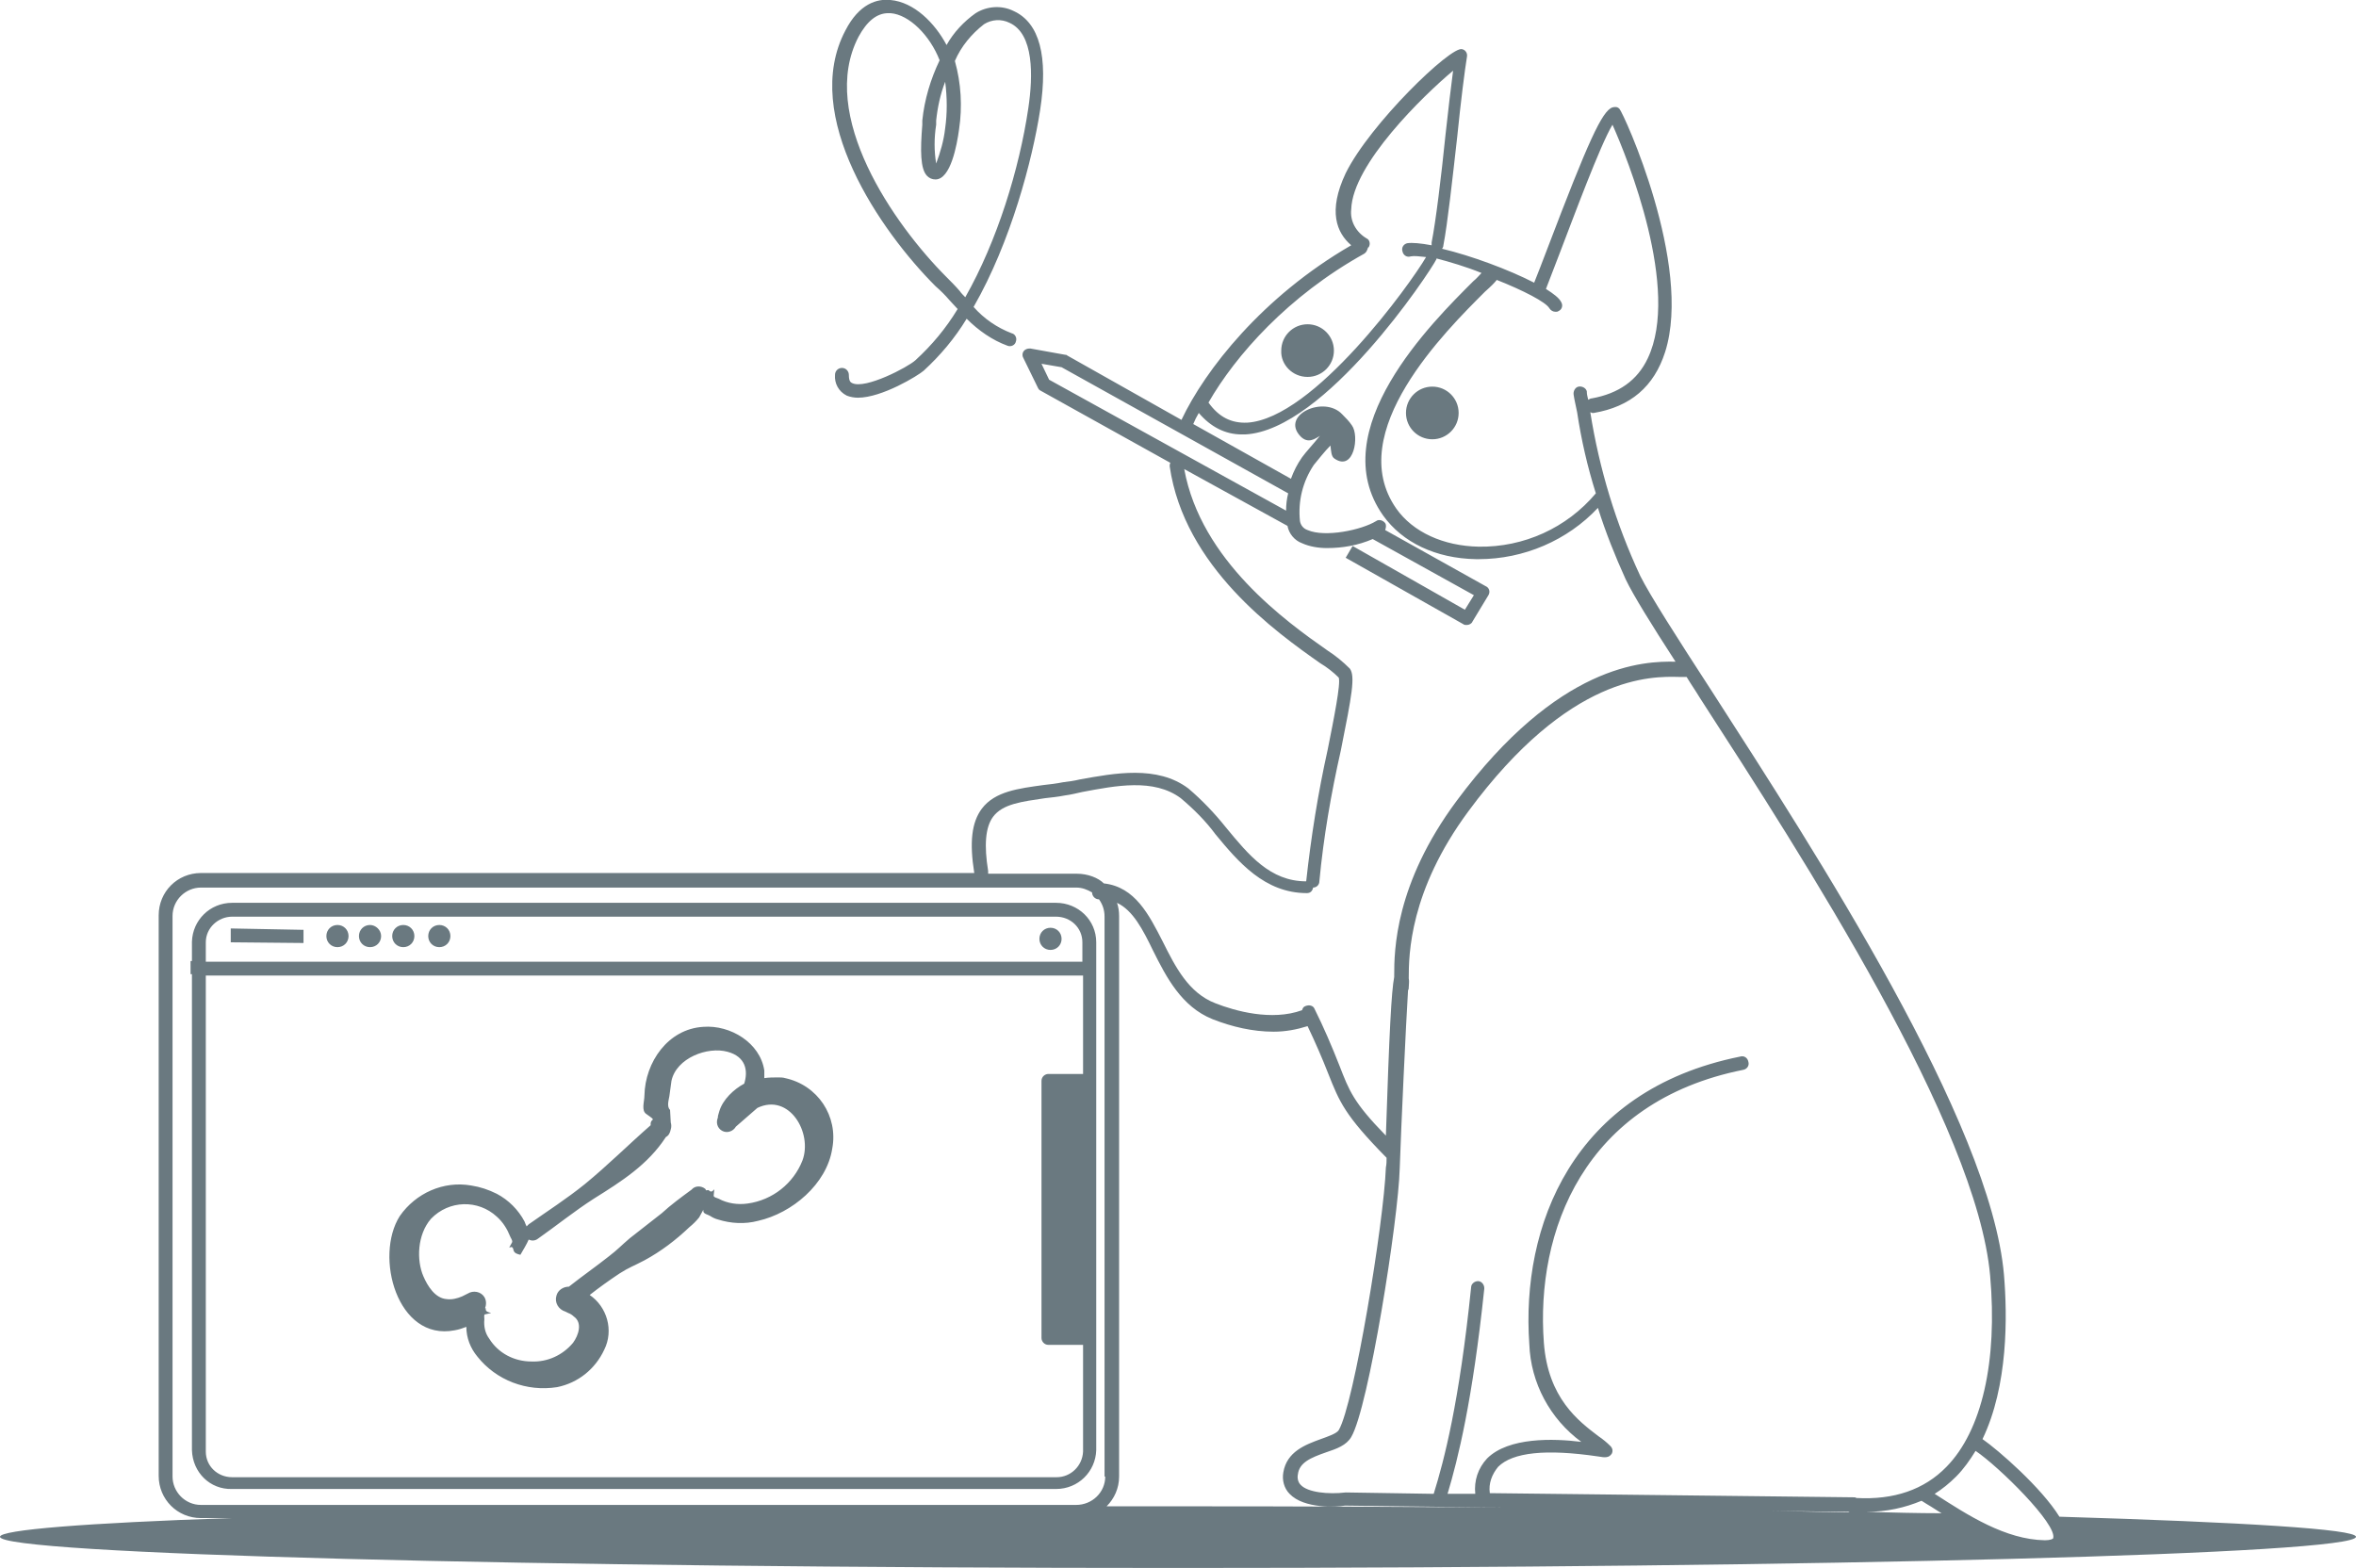 <?xml version="1.0" encoding="utf-8"?>
<!-- Generator: Adobe Illustrator 27.4.1, SVG Export Plug-In . SVG Version: 6.00 Build 0)  -->
<svg version="1.1" id="Livello_1" xmlns="http://www.w3.org/2000/svg" xmlns:xlink="http://www.w3.org/1999/xlink" x="0px" y="0px"
	 viewBox="0 0 340 226.3" style="enable-background:new 0 0 340 226.3;" xml:space="preserve">
<style type="text/css">
	.st0{fill:#6A7980;}
</style>
<path class="st0" d="M297.2,218.9c-2.6-4.2-8.8-9.6-11.1-11.2c3.7-7.7,3.6-17.7,3.1-23.7c-1.9-22-27.2-61-42.2-84.3
	c-5-7.7-8.9-13.8-10.3-16.6c-3.5-7.5-5.9-15.4-7.2-23.6c0.1,0,0.2,0.1,0.3,0.1l0,0c0.1,0,0.1,0,0.2,0c5.3-0.9,8.7-3.8,10.3-8.8
	c4-12.6-6-34.5-6.6-35.1c-0.3-0.3-0.6-0.3-1-0.2c-1.5,0.5-3.5,4.9-9.4,20.4c-0.7,1.9-1.4,3.6-1.9,4.9c-3.7-1.9-9.1-3.9-13.3-4.9
	c0.1-0.1,0.2-0.3,0.2-0.5c0.6-3.1,1.3-9.5,2-15.7c0.5-5,1.1-9.7,1.4-11.5c0.1-0.5-0.2-1-0.7-1.1c-1.6-0.5-13.3,10.8-16.8,17.9
	c-2.6,5.5-1.3,8.6,0.8,10.4c-12.8,7.4-21.1,18-24.5,25.2L154,51.3c-0.1-0.1-0.2-0.1-0.3-0.1l-5-0.9c-0.2,0-0.4,0-0.6,0.1
	c-0.5,0.2-0.7,0.8-0.4,1.3l2.1,4.3c0.1,0.2,0.2,0.3,0.4,0.4l18.7,10.4c-0.1,0.2-0.1,0.3-0.1,0.5c2.1,14.5,15.3,23.9,21.7,28.4
	c1,0.6,1.9,1.3,2.7,2.1c0.3,0.9-0.7,5.9-1.6,10.4c-1.4,6.3-2.4,12.6-3.1,19c-5.2,0-8.3-3.8-11.6-7.8c-1.6-2-3.4-3.9-5.4-5.6
	c-4.5-3.4-10.7-2.2-15.7-1.3c-0.8,0.2-1.6,0.3-2.4,0.4c-1,0.2-1.9,0.3-2.8,0.4c-3.6,0.5-7,0.9-8.9,3.4c-1.5,2-1.8,4.9-1.1,9.3
	c0,0,0,0,0,0c0,0,0,0,0,0H29c-3.4,0-6.1,2.7-6.1,6.1v80.9c0,3.4,2.7,6.1,6.1,6.1h4.4c-21,0.7-33.4,1.7-33.4,2.7
	c0,2.5,76.1,4.5,170,4.5s170-2,170-4.5C340,220.7,323.8,219.7,297.2,218.9z M243.2,97.7c0.1,0,0.1,0,0.2,0c0.6,1,1.3,2,1.9,3
	c15,23.2,40,61.9,41.9,83.4c1.1,12.4-1.2,22.4-6.3,27.6c-3.2,3.3-7.6,4.8-13,4.5c-0.1-0.1-0.3-0.1-0.4-0.1l-52.5-0.6
	c-0.2-1.4,0.3-2.7,1.2-3.8c2.1-2.1,6.9-2.6,14.4-1.5c1.1,0.2,1.6,0.2,2-0.4c0.2-0.4,0.1-0.8-0.2-1.1c-0.5-0.5-1.1-1-1.7-1.4
	c-2.9-2.2-7.3-5.5-7.9-13.5c-1.2-16,5.7-34.8,28.8-39.4c0,0,0,0,0,0c0.5-0.1,0.9-0.6,0.7-1.2c-0.1-0.5-0.6-0.9-1.2-0.7
	c-24.3,4.9-31.6,24.6-30.4,41.5c0.2,5.6,3,10.8,7.5,14.1c-4-0.5-10.5-0.7-13.6,2.4c-1.3,1.4-1.9,3.2-1.7,5.1l-4,0
	c1.5-5,3.6-13.4,5.3-29.6c0,0,0,0,0-0.1c0-0.5-0.4-1-0.9-1c-0.5,0-1,0.4-1,0.9c-1.7,16.6-3.9,25-5.4,29.8l-12.7-0.2
	c-2.5,0.3-5.5,0-6.5-1.1c-0.4-0.4-0.5-1-0.4-1.5c0.2-1.7,1.8-2.4,4.1-3.2c1.5-0.5,2.9-1,3.6-2.2c2.5-4.2,6.8-31.3,7-38.8
	c0.2-6,0.9-20.9,1.2-25.7c0.1-0.1,0.1-0.2,0.1-0.4c0-0.4,0.1-0.8,0-1.3c0-3.4,0.1-12.6,8.6-24.1c14.6-19.8,26.5-19.5,30.4-19.4
	L243.2,97.7z M216,40.4c3.8,1.5,7.1,3.2,7.6,4.1c0.2,0.3,0.5,0.5,0.9,0.5c0.1,0,0.3,0,0.4-0.1c0.5-0.2,0.7-0.8,0.4-1.3
	c-0.3-0.6-1.1-1.2-2.2-1.9c0.5-1.3,1.2-3.1,2-5.2c2-5.2,5.8-15.5,7.6-18.5c2.2,4.9,9.8,23.8,5.1,33.7c-1.5,3.2-4.2,5.1-8.1,5.8
	c-0.2,0-0.3,0.1-0.5,0.2c-0.1-0.4-0.2-0.8-0.2-1.1c0,0,0,0,0-0.1c-0.1-0.5-0.7-0.8-1.2-0.7c-0.5,0.1-0.8,0.7-0.7,1.2
	c0.1,0.7,0.3,1.5,0.5,2.5c0.6,4,1.5,7.9,2.7,11.7c-4.2,5-10.4,7.8-16.9,7.7c-5.1-0.1-9.5-2.1-11.9-5.5c-7.7-11,7.2-25.7,12.8-31.3
	C215.2,41.3,215.7,40.8,216,40.4z M196.9,36.6c0.3-0.2,0.4-0.5,0.5-0.8c0,0,0-0.1,0.1-0.1c0.3-0.4,0.2-1.1-0.3-1.3
	c-1.5-0.9-2.4-2.5-2.2-4.2c0.2-6.5,10.4-16.4,14.7-20c-0.3,2.3-0.7,5.6-1.1,9.3c-0.6,5.9-1.4,12.5-2,15.5c0,0,0,0,0,0
	c0,0.2,0,0.3,0,0.4c-1.6-0.3-2.8-0.4-3.5-0.3c0,0,0,0,0,0c-0.5,0.1-0.9,0.6-0.7,1.2c0.1,0.5,0.6,0.9,1.2,0.7c0.5-0.1,1.2,0,2.2,0.1
	c-2.2,3.8-16.2,23.3-25.8,23.9c-2.3,0.1-4.1-0.8-5.6-2.9C178.3,51.3,185.9,42.7,196.9,36.6z M151.4,54.8l-1.1-2.3l2.9,0.5l32.7,18.2
	c-0.2,0.8-0.3,1.6-0.3,2.5L151.4,54.8z M159.5,213.1c0,2.3-1.9,4.1-4.2,4.1H29c-2.3,0-4.1-1.9-4.1-4.1v-80.9c0-2.3,1.9-4.1,4.1-4.1
	h126.3c0.9,0,1.6,0.3,2.3,0.7c0,0.5,0.4,1,1,1c0,0,0,0,0,0c0.5,0.7,0.8,1.5,0.8,2.5V213.1z M155.4,126.1h-12.8c0-0.1,0-0.2,0-0.4
	c-0.6-3.7-0.4-6.3,0.7-7.8c1.4-1.9,4.2-2.2,7.5-2.7c0.9-0.1,1.9-0.2,2.9-0.4c0.8-0.1,1.6-0.3,2.5-0.5c4.8-0.9,10.3-2,14.2,0.9
	c1.9,1.6,3.6,3.3,5,5.2c3.3,4,7.1,8.5,13.2,8.5l0,0c0,0,0,0,0,0c0.5,0,0.8-0.3,0.9-0.8c0.5,0,0.9-0.4,0.9-0.9
	c0.6-6.4,1.7-12.7,3.1-18.9c1.6-8,2.1-10.7,1.3-11.8c-1-1-2.1-1.9-3.2-2.6c-6-4.2-18.3-13-20.7-26.2l14.9,8.2c0.2,1.1,1,2.1,2.1,2.5
	c1.1,0.5,2.4,0.7,3.6,0.7c2.3,0,4.5-0.4,6.6-1.3l0,0l14.6,8.1l-1.3,2.1l-16.2-9.2l-1,1.7l17,9.6c0.1,0.1,0.3,0.1,0.5,0.1l0,0
	c0.3,0,0.7-0.2,0.8-0.5l2.3-3.8c0,0,0,0,0,0c0.3-0.5,0.1-1.1-0.4-1.3l-14.5-8.1c0.1-0.3,0.2-0.7,0-1c-0.3-0.4-0.9-0.6-1.3-0.3
	c-2.1,1.3-7.4,2.4-9.9,1.3c-0.6-0.2-1-0.7-1.1-1.3c-0.3-2.9,0.4-5.7,2-8.1c0.5-0.6,1.6-2,2.4-2.8c0,0,0,0,0,0
	c0.1,0.8,0.1,1.6,0.6,1.9c2.8,1.9,3.6-3.3,2.5-4.8c-0.4-0.6-0.9-1.1-1.4-1.6c-2.6-2.8-9,0.1-6,3.2c1.1,1.1,2.1,0.3,2.8-0.1
	c0,0-0.1,0.1-0.1,0.1c-0.8,1-2,2.3-2.5,3c-0.7,1-1.2,2-1.6,3.1l-14.1-7.9c0.2-0.5,0.5-1.1,0.8-1.6c1.7,2,3.8,3.1,6.2,3.1l0,0
	c0.2,0,0.3,0,0.5,0c11.5-0.6,26.6-23.3,27.6-25.3c0,0,0-0.1,0-0.1c1.9,0.5,4.3,1.2,6.5,2.1c-0.3,0.3-0.7,0.8-1.2,1.2
	c-5.9,5.9-21.7,21.5-13,33.8c2.8,3.9,7.6,6.2,13.4,6.3c0.1,0,0.3,0,0.4,0l0,0c6.5,0,12.8-2.7,17.2-7.4c1.1,3.5,2.5,7,4,10.3
	c1.1,2.3,3.7,6.5,7.2,11.9c-4.6-0.1-16.9,0.3-31.6,20.1c-8.9,12-9,21.6-9,25.2c0,0.1,0,0.1,0,0.1l0,0c0,0,0,0.1,0,0.1
	c-0.4,2.1-0.7,7.7-1.2,22.9c-4.7-4.8-5.3-6.5-6.7-10.1c-1.1-2.8-2.3-5.6-3.6-8.2c-0.2-0.5-0.8-0.6-1.3-0.4c-0.3,0.1-0.4,0.3-0.5,0.6
	c-4.4,1.6-9.7,0.1-12.5-1c-3.9-1.5-5.8-5.3-7.6-8.9c-2-3.9-4-7.9-8.5-8.4C158.5,126.7,157,126.1,155.4,126.1z M170,217.4
	c-3.5,0-6.9,0-10.3,0c1.1-1.1,1.8-2.6,1.8-4.3v-80.9c0-0.7-0.1-1.3-0.3-1.9c2.3,1.1,3.7,3.8,5.2,6.9c1.9,3.8,4.1,8.1,8.6,9.9
	c2.8,1.1,5.8,1.8,8.8,1.8l0,0c1.7,0,3.3-0.3,4.9-0.8c1.1,2.3,2.1,4.6,3,6.9c1.6,4,2.3,5.9,8.4,12.1c0,0.5,0,0.9-0.1,1.4
	c-0.3,8-4.6,34.2-6.8,37.9c-0.3,0.5-1.5,0.9-2.6,1.3c-2.2,0.8-4.9,1.8-5.4,4.8c-0.2,1.1,0.1,2.3,0.9,3.1c2.1,2.2,6.8,1.9,8,1.7
	l72.6,0.9c0.1,0,0.2,0.1,0.3,0.1c0.3,0,0.5,0,0.7,0C240.3,217.7,206.5,217.4,170,217.4z M269.3,218.2c3,0,5.6-0.6,8-1.6c0,0,0,0,0,0
	l0.8,0.5c0.7,0.4,1.4,0.9,2.1,1.3C276.7,218.4,273.1,218.3,269.3,218.2z M296.3,222c0,0.1-0.4,0.3-1.2,0.3
	c-5.7-0.1-11.1-3.6-15.9-6.7c1.1-0.7,2.1-1.5,3.1-2.5c1.1-1.1,2-2.4,2.8-3.7C288.5,211.7,296.9,220,296.3,222z M206.7,55.8
	c-2.1,0-3.8,1.7-3.8,3.8c0,0,0,0,0,0c0,2.1,1.7,3.8,3.8,3.8c2.1,0,3.8-1.7,3.8-3.8S208.8,55.8,206.7,55.8z M188.7,54.4
	c2.1,0,3.8-1.7,3.8-3.8s-1.7-3.8-3.8-3.8s-3.8,1.7-3.8,3.8c0,0,0,0,0,0C184.8,52.6,186.5,54.4,188.7,54.4z M152.4,130.3H33.5
	c-3.2,0-5.7,2.5-5.8,5.6v2.8h-0.2v1.9h0.2v68.7c0.1,3.2,2.6,5.7,5.8,5.6h118.9c3.2,0,5.7-2.5,5.8-5.6V136
	C158.2,132.8,155.6,130.3,152.4,130.3z M156.3,155h-5c-0.5,0-1,0.4-1,1v37.1c0,0.5,0.4,1,1,1h5v15.4c-0.1,2.1-1.8,3.7-3.8,3.7H33.5
	c-2.1,0-3.8-1.6-3.8-3.7v-68.7h126.6V155z M156.3,138.8H29.7V136c0-2.1,1.8-3.7,3.8-3.7h118.9c2.1,0,3.8,1.6,3.8,3.7V138.8z
	 M65.6,192c0.6-0.1,1.2-0.3,1.7-0.5c0,1.6,0.6,3.1,1.6,4.3c2.7,3.4,7.1,5.1,11.5,4.4c3-0.6,5.5-2.6,6.8-5.4c1.4-2.8,0.4-6.2-2.1-7.9
	c1.4-1.1,2.8-2.1,4.3-3.1c1.4-0.9,2.1-1.1,3.6-1.9c2.4-1.3,4.5-2.9,6.5-4.8c0.5-0.4,1-0.9,1.4-1.4c0.2-0.4,0.4-0.7,0.6-1.1
	c0,0.1,0,0.1,0,0.2c0,0.4,0.7,0.5,1,0.7c0.3,0.2,0.7,0.4,1.1,0.5c1.9,0.6,3.9,0.7,5.8,0.2c4.9-1.1,9.9-5.3,10.7-10.4
	c0.9-4.7-2.1-9.2-6.8-10.2c-0.3-0.1-0.7-0.1-1-0.1c-0.7,0-1.3,0-2,0.1c0-0.4,0-0.7,0-1.1c-0.6-4-4.9-6.6-8.8-6.3
	c-5.1,0.3-8.4,5.1-8.5,9.9c0,0.9-0.5,2.2,0.3,2.7c1.7,1.2,0.5,0.4,0.6,1.6c-3.2,2.8-6.2,5.8-9.5,8.5c-2.6,2.1-5.4,3.9-8.1,5.8
	c-0.1,0.1-0.2,0.2-0.3,0.3c-0.1-0.2-0.2-0.4-0.3-0.7c-0.9-1.7-2.3-3.1-4-4c-1.2-0.6-2.4-1-3.7-1.2c-4-0.7-8,1.1-10.3,4.4
	C54,181.3,57.3,193.6,65.6,192z M62.2,175.9c2.6-2.7,6.8-2.8,9.5-0.3c0.9,0.8,1.5,1.8,1.9,2.8c0.1,0.3,0.4,0.6,0.3,0.9
	c-0.9,1.6,0,0,0.2,1.1c0.1,0.5,0.6,0.6,1,0.7c0.4-0.7,0.9-1.5,1.2-2.2c0.4,0.2,0.9,0.2,1.3-0.1c2.7-1.9,5.3-4,8.1-5.8
	c4-2.5,7.8-4.9,10.4-8.9c0.4-0.2,0.6-0.6,0.7-1.1c0.1-0.3,0.1-0.7,0-1l-0.1-1.8c-0.5-0.5-0.2-1.4-0.1-2c0.1-0.7,0.2-1.5,0.3-2.2
	c0.7-3.3,5.2-5,8.1-4.2c2.6,0.7,3,2.7,2.4,4.6c0,0,0,0,0,0c-1.5,0.8-3.1,2.3-3.6,4c-0.1,0.4-0.2,0.6-0.2,0.8c0-0.1,0-0.1,0,0.1
	c0,0,0,0,0,0c-0.1,0.2,0,0.1,0,0c-0.3,0.7-0.1,1.5,0.6,1.9c0,0,0,0,0,0c0.7,0.4,1.6,0.1,2-0.6l3.1-2.7c4.6-2.2,8,3.6,6.5,7.6
	c-1.3,3.3-4.3,5.7-7.9,6.2c-1.4,0.2-2.9,0-4.2-0.7c-0.2-0.1-0.8-0.2-0.7-0.5c0.2-1.8,0,0-0.7-0.7c-0.1-0.1-0.2,0-0.4,0
	c0-0.1-0.1-0.1-0.1-0.2c0,0,0,0,0,0h0c-0.6-0.5-1.5-0.5-2,0.1c0,0,0,0,0,0c-1.5,1.1-3,2.2-4.3,3.4c-1.5,1.2-3.1,2.4-4.6,3.6
	c-1.3,1.1-1.7,1.6-3,2.6c-1.9,1.5-3.9,2.9-5.8,4.4c-0.8,0-1.6,0.5-1.8,1.3c0,0,0,0,0,0c-0.3,1,0.3,2,1.3,2.3l0.4,0.2
	c0.3,0.1,0.6,0.3,0.8,0.5c1.3,0.9,0.7,2.7-0.1,3.8c-1.5,1.8-3.7,2.8-6,2.7c-2.5,0-4.8-1.2-6.1-3.3c-0.6-0.8-0.8-1.8-0.7-2.8
	c0-0.2-0.1-0.7,0.1-0.7c1.9-0.4,0,0,0.1-0.8c0-0.1,0-0.1-0.1-0.1c0.2-0.5,0.2-1.1-0.1-1.6c-0.5-0.8-1.6-1-2.4-0.5l-0.8,0.4
	c-0.7,0.3-1.5,0.5-2.2,0.4c-1.7-0.1-2.8-1.9-3.4-3.3C60.1,181.9,60.2,178.2,62.2,175.9z M103.6,161.6c0,0,0-0.1,0-0.2
	C103.6,161.5,103.6,161.6,103.6,161.6C103.6,161.6,103.6,161.6,103.6,161.6z M191.4,79.3C191.4,79.3,191.4,79.3,191.4,79.3
	C191.4,79.3,191.4,79.3,191.4,79.3L191.4,79.3z M33.3,136l10.5,0.1l0-1.9L33.3,134L33.3,136z M48.7,133.5c-0.9,0-1.6,0.7-1.6,1.6
	s0.7,1.6,1.6,1.6s1.6-0.7,1.6-1.6S49.6,133.5,48.7,133.5z M53.4,133.5c-0.9,0-1.6,0.7-1.6,1.6l0,0c0,0.9,0.7,1.6,1.6,1.6
	c0.9,0,1.6-0.7,1.6-1.6S54.2,133.5,53.4,133.5z M58.2,133.5c-0.9,0-1.6,0.7-1.6,1.6s0.7,1.6,1.6,1.6s1.6-0.7,1.6-1.6
	S59.1,133.5,58.2,133.5z M63.4,133.5c-0.9,0-1.6,0.7-1.6,1.6l0,0c0,0.9,0.7,1.6,1.6,1.6c0,0,0,0,0,0c0.9,0,1.6-0.7,1.6-1.6
	S64.3,133.5,63.4,133.5z M151.6,133.9c-0.9,0-1.6,0.7-1.6,1.6s0.7,1.6,1.6,1.6s1.6-0.7,1.6-1.6S152.5,133.9,151.6,133.9z M137,43.3
	c0.4,0.4,0.8,0.9,1.2,1.3c-1.7,2.8-3.7,5.2-6.1,7.4c-1.1,1-7.2,4.2-9.1,3.3c-0.2-0.1-0.5-0.2-0.5-1.2c0-0.5-0.4-1-1-1
	c-0.5,0-1,0.4-1,1c-0.1,1.2,0.5,2.4,1.7,3c0.5,0.2,1.1,0.3,1.6,0.3l0,0c3.5,0,8.7-3.2,9.5-3.9c2.4-2.2,4.5-4.7,6.2-7.5
	c1.7,1.7,3.7,3.1,5.9,3.9c0.5,0.2,1.1-0.1,1.2-0.6c0.2-0.5-0.1-1.1-0.6-1.2c-2.1-0.8-4-2.1-5.5-3.8c5.4-9.4,8.5-21.3,9.6-28.4
	c1.2-7.8-0.1-12.6-3.8-14.3c-1.8-0.9-3.9-0.7-5.5,0.3c-1.7,1.2-3.2,2.8-4.2,4.6c-1.7-3.2-4.7-6.2-8.1-6.5c-1.9-0.2-4.5,0.5-6.5,4.4
	c-6.5,12.3,5.1,29,13,36.9C135.8,42,136.4,42.6,137,43.3z M136.4,18.5c-0.2,1.8-0.7,3.5-1.3,5.1c-0.3-1.8-0.3-3.7,0-5.6l0-0.6
	c0.2-1.9,0.6-3.8,1.3-5.6C136.7,14.1,136.7,16.4,136.4,18.5z M123.9,5.3c1.2-2.2,2.6-3.4,4.3-3.4l0,0c0.1,0,0.2,0,0.3,0
	c2.7,0.2,5.7,3.2,7.1,6.8c-1.3,2.7-2.2,5.7-2.5,8.7l0,0.6c-0.3,3.7-0.3,6.4,0.7,7.4c0.3,0.3,0.7,0.5,1.2,0.5c2.2,0,3.1-5,3.4-7.2
	c0.5-3.3,0.3-6.7-0.6-9.9c0.9-2.1,2.4-3.9,4.2-5.3c1.1-0.7,2.5-0.8,3.7-0.2c3.5,1.6,3.4,7.6,2.7,12.3c-1.3,8.8-4.5,19.2-9.1,27.3
	c-0.3-0.3-0.6-0.6-0.8-0.9c-0.6-0.7-1.3-1.4-1.9-2C129,32.4,118,16.6,123.9,5.3z"/>
</svg>
